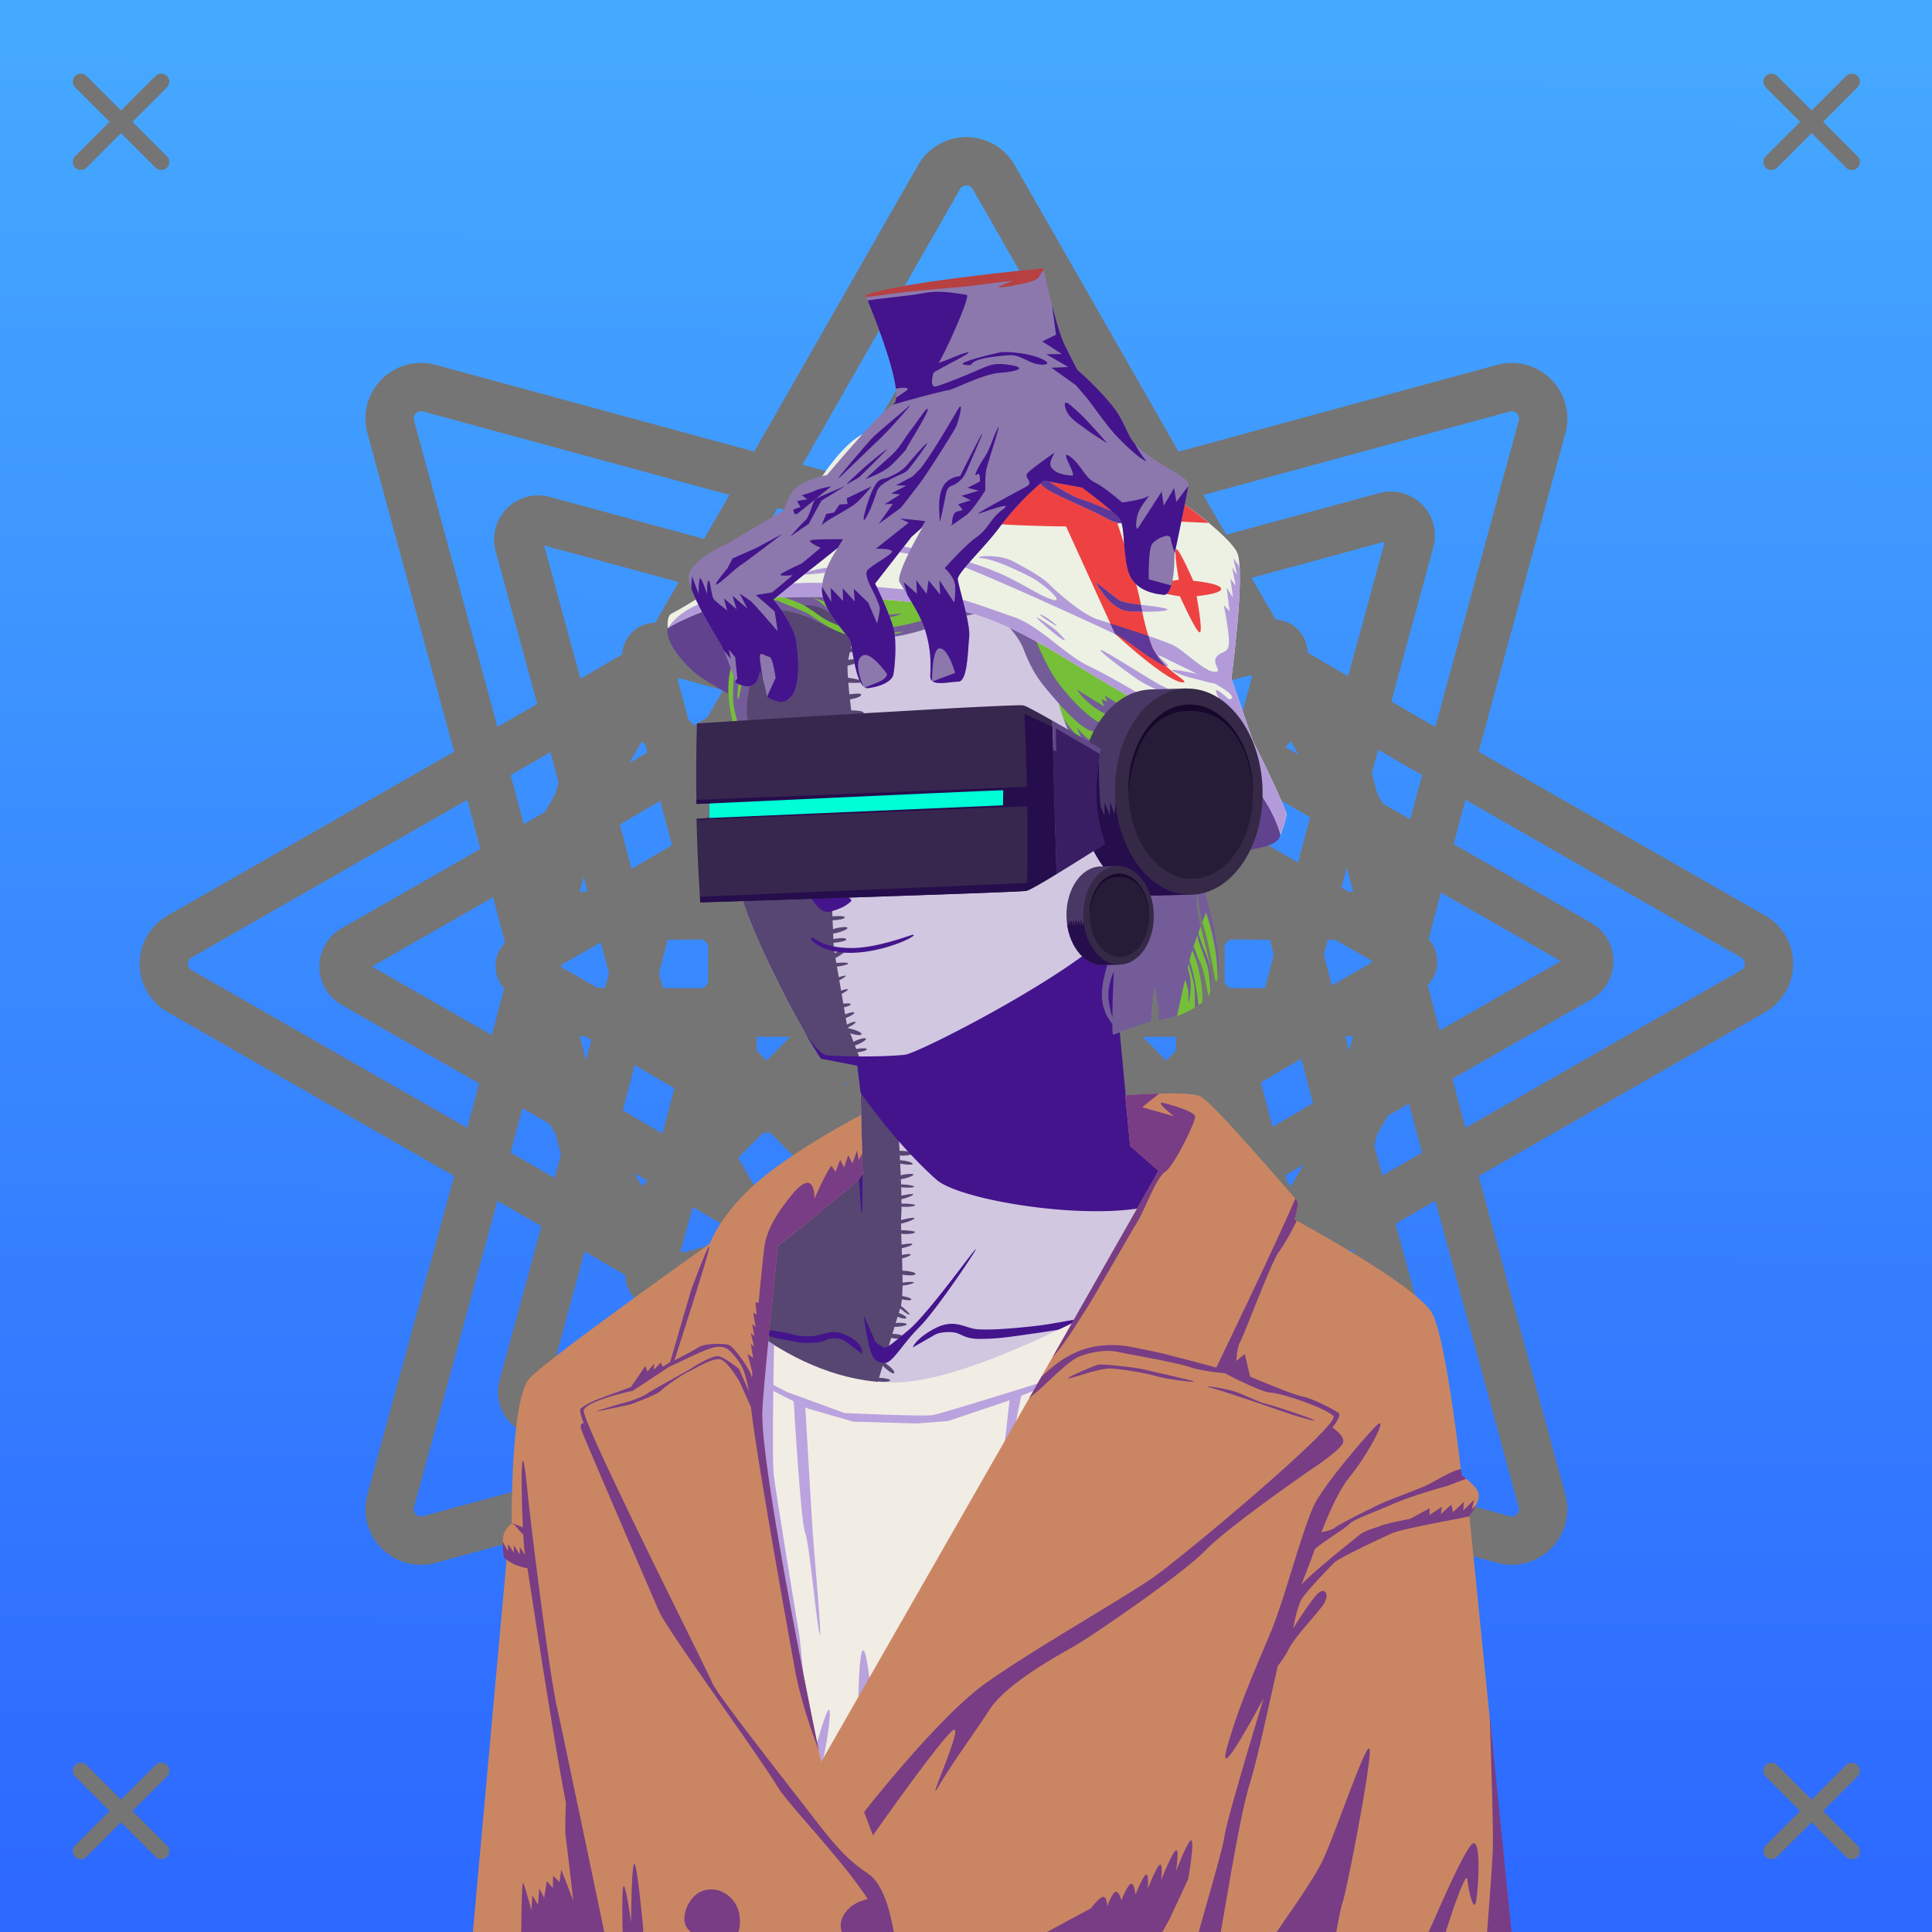 <svg xmlns="http://www.w3.org/2000/svg" viewBox="0 0 2400 2400"><g id="bg"><g id="Afternoon"><defs><linearGradient id="skyback-linear-gradient" x1="2983.06" x2="2993" y1="-1549.54" y2="747.95" gradientTransform="matrix(-1 0 0 1 4188 1608)" gradientUnits="userSpaceOnUse"><stop id="skyback-c1" offset="0" stop-color="#45a8ff"/><stop id="skyback-c2" offset=".66" stop-color="#357fff"/><stop id="skyback-c3" offset="1" stop-color="#2d69ff"/></linearGradient></defs><path d="M2400 2400H0V0h2400Z" style="fill:url(#skyback-linear-gradient)"/></g><g id="T09" style="mix-blend-mode:hard-light"><path d="M1260.09 701.36a39 39 0 0 1 58.75-33.9l428.39 249.63 430.66 246.33a39.08 39.08 0 0 1 0 67.85l-430.38 246.17-428.67 249.8a39 39 0 0 1-58.75-33.9l2-495.83ZM1140.91 1693.34a39 39 0 0 1-58.75 33.9l-428.39-249.63-430.67-246.34a39.09 39.09 0 0 1 0-67.85l430.38-246.17 428.68-249.79a39 39 0 0 1 58.75 33.9l-2 495.83Z" style="fill:#125de7;fill-opacity:0;stroke:#757575;stroke-linecap:round;stroke-linejoin:round;stroke-width:60px"/><path d="M1380 879.58a24.73 24.73 0 0 1 37.25-21.49l271.54 158.24 273 156.15a24.77 24.77 0 0 1 0 43l-272.81 156-271.78 158.39a24.73 24.73 0 0 1-37.25-21.49l1.27-314.3ZM1021 1515.11a24.71 24.71 0 0 1-37.24 21.49l-271.5-158.23-273-156.15a24.77 24.77 0 0 1 0-43l272.81-156L983.8 864.83a24.71 24.71 0 0 1 37.2 21.49l-1.26 314.29Z" style="fill:#125de7;fill-opacity:0;stroke:#757575;stroke-linecap:round;stroke-linejoin:round;stroke-width:60px"/><path d="M1490.74 1054.58a11 11 0 0 1 16.59-9.57l120.94 70.48 121.58 69.51a11 11 0 0 1 0 19.16l-121.5 69.5-121 70.52a11 11 0 0 1-16.59-9.57l.56-140ZM910.26 1340.11a11 11 0 0 1-10.88 11.09 10.89 10.89 0 0 1-5.71-1.52l-120.94-70.47-121.59-69.55a11 11 0 0 1 0-19.15L772.65 1121l121-70.52a10.89 10.89 0 0 1 5.71-1.52 11 11 0 0 1 10.88 11.09l-.57 140Z" style="fill:#125de7;fill-opacity:0;stroke:#757575;stroke-linecap:round;stroke-linejoin:round;stroke-width:60px"/><path d="M704.51 1137.76a39 39 0 0 1-33.9-58.75l249.63-428.39L1166.57 220a39.08 39.08 0 0 1 67.85 0l246.17 430.39 249.8 428.61a39 39 0 0 1-33.9 58.75l-495.83-2ZM1696.49 1256.94a39 39 0 0 1 33.9 58.75l-249.63 428.39-246.34 430.66a39.08 39.08 0 0 1-67.85 0L920.4 1744.36l-249.79-428.67a39 39 0 0 1 33.9-58.75l495.83 2Z" style="fill:#125de7;fill-opacity:0;stroke:#757575;stroke-linecap:round;stroke-linejoin:round;stroke-width:60px"/><path d="M882.73 1017.89a24.72 24.72 0 0 1-21.49-37.24l158.24-271.55 156.15-273a24.77 24.77 0 0 1 43 0l156 272.81L1533 980.65a24.72 24.72 0 0 1-21.49 37.24l-314.3-1.26ZM1518.26 1376.8a24.72 24.72 0 0 1 21.49 37.25l-158.23 271.54-156.15 273a24.78 24.78 0 0 1-43 0l-156-272.81L868 1414.05a24.72 24.72 0 0 1 21.49-37.25l314.29 1.27Z" style="fill:#125de7;fill-opacity:0;stroke:#757575;stroke-linecap:round;stroke-linejoin:round;stroke-width:60px"/><path d="M1057.73 907.1a11 11 0 0 1-9.57-16.58l70.48-120.94L1188.18 648a11 11 0 0 1 19.16 0c.13.24 69.5 121.51 69.5 121.51l70.52 121a11 11 0 0 1-9.57 16.58l-140-.56ZM1343.26 1487.59a11 11 0 0 1 11.09 10.88 10.92 10.92 0 0 1-1.52 5.71l-70.47 120.94-69.55 121.58a11 11 0 0 1-19.15 0c-.14-.23-69.5-121.5-69.5-121.5l-70.52-121a10.92 10.92 0 0 1-1.52-5.71 11 11 0 0 1 11.09-10.88l140 .56Z" style="fill:#125de7;fill-opacity:0;stroke:#757575;stroke-linecap:round;stroke-linejoin:round;stroke-width:60px"/><path d="M891.92 804.49a39.09 39.09 0 0 1-.53-55 38.69 38.69 0 0 1 18.1-10.5l479.43-126.4 478.71-130.34a39.08 39.08 0 0 1 48 48c-.26.94-130.26 478.4-130.26 478.4l-126.48 479.75a39 39 0 0 1-65.52 17.57l-349.19-352ZM1509.08 1590.2a39 39 0 0 1-17.57 65.52l-479.43 126.4-478.72 130.34a39.08 39.08 0 0 1-48-48c.25-.93 130.25-478.39 130.25-478.39l126.52-479.73a38.69 38.69 0 0 1 10.5-18.1 39.09 39.09 0 0 1 55 .53l349.2 352Z" style="fill:#125de7;fill-opacity:0;stroke:#757575;stroke-linecap:round;stroke-linejoin:round;stroke-width:60px"/><path d="M1102.7 845.76a24.72 24.72 0 0 1 11.14-41.53l303.9-80.12 303.45-82.62a24.77 24.77 0 0 1 30.41 30.41c-.17.59-82.57 303.25-82.57 303.25l-80.18 304.1a24.72 24.72 0 0 1-41.53 11.14L1326 1067.25ZM1298.3 1548.94a24.73 24.73 0 0 1-11.14 41.53l-303.9 80.12-303.45 82.62a24.77 24.77 0 0 1-30.41-30.41c.16-.6 82.57-303.25 82.57-303.25l80.17-304.1a24.72 24.72 0 0 1 41.53-11.14L1075 1327.44Z" style="fill:#125de7;fill-opacity:0;stroke:#757575;stroke-linecap:round;stroke-linejoin:round;stroke-width:60px"/><path d="M1304.78 891.17a11 11 0 0 1-.15-15.53 10.93 10.93 0 0 1 5.11-3L1445.09 837l135.15-36.79a11 11 0 0 1 13.55 13.54c-.07.27-36.78 135.06-36.78 135.06l-35.7 135.44a11 11 0 0 1-18.5 5l-98.58-99.38ZM1096.21 1503.53a11 11 0 0 1-5 18.5l-135.31 35.68-135.15 36.8a11 11 0 0 1-13.54-13.51L844 1445.9l35.71-135.44a10.93 10.93 0 0 1 3-5.11 11 11 0 0 1 15.53.15l98.58 99.38Z" style="fill:#125de7;fill-opacity:0;stroke:#757575;stroke-linecap:round;stroke-linejoin:round;stroke-width:60px"/><path d="M807.64 1505.93a39 39 0 0 1-65.51-17.57l-126.4-479.43-130.34-478.72a39.07 39.07 0 0 1 48-48l478.4 130.25L1491.51 739a39 39 0 0 1 17.57 65.51l-352 349.2ZM1593.35 888.77a39 39 0 0 1 65.52 17.57l126.4 479.43 130.34 478.71a39.09 39.09 0 0 1-48 48l-478.37-130.28-479.75-126.48a39 39 0 0 1-17.57-65.52l352-349.19Z" style="fill:#125de7;fill-opacity:0;stroke:#757575;stroke-linecap:round;stroke-linejoin:round;stroke-width:60px"/><path d="M848.91 1295.15a24.73 24.73 0 0 1-41.53-11.15l-80.12-303.9-82.62-303.44a24.77 24.77 0 0 1 30.41-30.41l303.24 82.57L1282.4 809a24.53 24.53 0 0 1 11.47 6.66 24.79 24.79 0 0 1-.33 34.87l-223.14 221.34ZM1552.09 1099.55a24.72 24.72 0 0 1 41.53 11.14l80.12 303.9 82.62 303.41a24.78 24.78 0 0 1-30.41 30.41l-303.25-82.57-304.1-80.18a24.71 24.71 0 0 1-11.14-41.53l223.13-221.34Z" style="fill:#125de7;fill-opacity:0;stroke:#757575;stroke-linecap:round;stroke-linejoin:round;stroke-width:60px"/><path d="M894.32 1093.06a11 11 0 0 1-18.5-5l-35.68-135.31-36.8-135.15a11 11 0 0 1 13.54-13.54l135.06 36.77 135.44 35.71a11 11 0 0 1 5 18.5L993 993.62ZM1506.68 1301.63a11 11 0 0 1 18.5 5l35.68 135.35 36.8 135.15a11 11 0 0 1-13.55 13.55l-135.06-36.78-135.44-35.7a11 11 0 0 1-5-18.5l99.38-98.58Z" style="fill:#125de7;fill-opacity:0;stroke:#757575;stroke-linecap:round;stroke-linejoin:round;stroke-width:60px"/></g></g><g id="person"><g id="Layer_1" data-name="Layer 1"><g id="UN03"><path d="M1233.75 607.69c-9.3-.15-18.39 0-27.19.06C1054 609.23 953 710.53 928.59 863.47c-3.41 21.35.1 40.92 4.44 59.44 5.31 22.61 11.86 43.67 8.56 64.56-6 38-24 80-23 112 .82 26 45.49 120.52 79.82 180.59 7.89 13.82 15.41 26.41 21.53 35.25l48.31 7.13s3.5 135.37 3.34 135.94c-2.62 9.82-27.16 19.71-59.62 51.09s-94.09 72.45-154.56 120.65c0 0-126.43 43.22-176.69 93.47s-32.18 256.78-33.75 325.1L594.38 2400h868.24l5.22-138.16 18.57-185 60.31 323.16h291.34l-61.65-415.12s29.47-306.6-35.53-353.6-153.47-66.4-153.47-66.4-106.63-68.76-124.47-87.35-59.47-52.72-59.47-52.72-4.86-42.31-11.19-104.62c-4.4-43.32-7.9-87.2-7-111.75 2.19-59.87.73-65.6 26-100.63 0 0 18.17 2.15 28.25-1.22s21.42-20.85 27.91-25.56c23-16.69 61.85-77.88 57.68-94-9.65-37.25-23.46-53.11-51.74-46.9 0 0 111.09-202.84-153.26-316.88-28.81-12.4-58.48-15.13-86.37-15.56Z" style="fill:#d1c7e1"/><path d="M1226.72 607.72h-20.16C1054 609.23 953 710.53 928.59 863.47c-3.41 21.35.1 40.92 4.44 59.44 5.31 22.61 11.86 43.67 8.56 64.56-6 38-24 80-23 112 .82 26 45.49 120.52 79.82 180.59 7.89 13.82 15.41 26.41 21.53 35.25l48.31 7.13s3.5 135.37 3.34 135.94c-2.62 9.82-27.16 19.71-59.62 51.09s-94.09 72.45-154.56 120.65c0 0-126.43 43.22-176.69 93.47s-32.18 256.78-33.75 325.1L594.38 2400h439.78c4.52-39.75 16-111.94 16.84-124.94 1.11-16.69-.51-110 1.72-144.5s21.14-161.35 22.25-181.37 6.33-197.25 9.87-212.31 16-54.07 16-54.07 11.52-39 17.72-58.47-.77-94.8 1-115.18-3.56-104.57-3.56-104.57l-48.08-90.29-15.92-41.76-16.36-95.43-2.6-65.8-40.06-21.5.75-6.87s21.55-9.48 38.56-36.5 29.47-71.6 29.47-71.6.9-50.51-.88-64.68-8.85-66.44-8-84.16 33.65-132.93 46.06-143.56c11.56-9.91 89.28-68.26 127.78-74.72Z" style="fill:#574572"/><path d="m1776.16 1983.78-35.63 28.69s25.18 108.54 34.88 189.47 10 116.51 12.53 159.5c.9 15.32 1 27.74.81 38.56h49.31l-59.5-400.66ZM1010.74 1052.16l15.9-10.94-11.73 3.38M1024.48 1051.16l9-7.84 5.72-2.86-8.58 1.94-7 7M1034.44 1049l6.92-5.82 6.18-3.23-4.06 4.8-5.62 3.69Z" style="fill:#43148c"/><path d="M1225.31 616.13c-3.63 2.73-41.78-4.35-37.29-6.52s41.58 3.3 37.29 6.52ZM1204.09 624.48c-3.55 3.75-33.53-2.94-28.66-6s31.73 2.74 28.66 6ZM1189 630c-.55 2.76-35.51 2-33.29-1.06s33.85-1.83 33.29 1.06ZM1166.57 644.92c3.7-3.4-19.11-12.28-20.81-8.76s18.09 11.27 20.81 8.76ZM1155.93 652.58c-1 3.07-42.34 3.66-36.49-1.29s37.03-.44 36.49 1.29ZM1141.41 667.59c-2.78 1-34.4-4.73-29.84-7.28s32.43 6.37 29.84 7.28ZM1120.31 678.87c-.28-4.46-24.26-11.87-25.46-8.86s25.71 12.77 25.46 8.86ZM1105.85 690.45c-.41-3.26-31.75 2.49-30.89 4.28s31.38-.53 30.89-4.28ZM1092.69 719.13c-1.64 4.6-26.51-5.57-24.92-9.28s26.23 5.57 24.92 9.28ZM1085.53 732.91c.3-3.59-28.36-2.12-26.77 2.13s26.24 4.24 26.77-2.13ZM1084.18 749.33c-2.15 4.09-25-.32-24.83-3.75s26.39.78 24.83 3.75ZM1077.31 769.32c1.35-3-29.83.78-29.68 3.75s28.27-.63 29.68-3.75ZM1071.84 790.56c.65 3.45-26.39 1.56-24.83-2.66s24.36.16 24.83 2.66ZM1068.87 807.27c.52-3.25-31.7-2.5-31.39.63s30.77 3.28 31.39-.63ZM1068.51 820.09c.72 3.63-32.91 12.87-33.93 7.35s33.11-11.44 33.93-7.35ZM1071.16 846.86c.17 3.12-40.06 1-38.83-3.68s38.67-.18 38.83 3.68ZM1069.73 862.8c.89 5.66-34.13 9.61-34.54 6.13s33.93-10.01 34.54-6.13ZM1072.91 885.33c-.1 4-37.83 5.78-36.49.77s36.58-4.58 36.49-.77ZM1077.56 903.62c-.17 3.65-35 11.9-35.33 8s35.43-10.14 35.33-8ZM1073.58 924c1.57 2.64-28.63 1.69-27.86-1.43s26.4-1.06 27.86 1.43ZM1075.81 939.28c1 4.47-29.34 8.46-29.66 3.62s28.62-8.09 29.66-3.62ZM1078.85 958.19c-2 3.7-31.68 3.2-30.77-1.61s31.29.64 30.77 1.61ZM1072.45 972.36c1.38-2.58-24.74 2.53-24.08 6.28s23.04-4.35 24.08-6.28ZM1045.24 993.5c1.17-3.57 22 .57 20.3 5.34s-21.31-2.23-20.3-5.34ZM1037.45 1012.36c.61-4.48 25-8.58 24.2-4.1s-24.56 6.74-24.2 4.1ZM1029 1024.64c3.25-3.72 26.57 2.26 24.35 5.52s-27.1-2.37-24.35-5.52ZM1024.56 1043.6c1.1-3.14 27.49-9.95 26-6.43s-28.07 12.29-26 6.43ZM1012 1054.82c4.22-2.57 29.48-2.48 27.24 2s-30.54-.01-27.24-2ZM997.72 1065.72c2.46-2.52 30.67-1.4 30.61 2.29s-33.71.91-30.61-2.29ZM988.27 1078.3c.55-2.42 33.46-7 33-4s-33.45 5.99-33 4ZM991.93 1088.17s15.66-7.84 19.05-4.11-16.59 5.46-19.05 4.11ZM1049.38 1139.63c-.41 4.3-31.89 4.73-29.79 1.86s30.12-5.25 29.79-1.86ZM1052.74 1152.68c.81 3.5-27 10.8-27.22 6.61s26.42-10.12 27.22-6.61ZM1051.15 1167.41c-.79 2.7-26.51 5.72-26.41 2.93s27.86-7.87 26.41-2.93ZM1050.29 1180.51c1.33 2.37-21.19 16.1-22.76 11.67s21.2-14.45 22.76-11.67ZM1053.57 1197.26c-1.61 2.21-28.31 6.68-27 2.7s29.11-5.58 27-2.7ZM1050.72 1212.1c-.3 3-21.15 12.22-21.65 8.47s21.75-9.57 21.65-8.47ZM1053.27 1229.06c-2.63-2.09-26.56 8.41-24.28 11.3s25.91-10 24.28-11.3ZM1056.71 1247.28c1.13 3.83-23.26 6.9-23.32 3.71s22.61-5.99 23.32-3.71ZM1061.06 1257.76c1.36 3-19 11.14-21.1 8.75s20.04-11.11 21.1-8.75ZM1062.77 1269.54c1.63 1.84-15.66 10.89-17.49 8.93s15.62-11.04 17.49-8.93Z" style="fill:#574572"/><path d="M1070.12 1284.85c-1.91 3.45-22.52-2.89-21.95-6.71s23.83 3.4 21.95 6.71ZM1075.52 1290.11c2.53 2.57-19.56 12.75-21.28 9.34s18.98-11.69 21.28-9.34ZM1076.75 1303.34c-.19 3.67-24 5.52-23.84 3.15s24-6.22 23.84-3.15ZM1134.11 1432.29c.58 3.86-24.33 5-24.53 0s24.23-1.98 24.53 0ZM1133.78 1446c0 2.13-22.18-.34-21.17-3.44s21.22.1 21.17 3.44ZM1134.63 1459c1.18 2.58-22.26 8.9-23.2 5.16s22.1-7.62 23.2-5.16ZM1135.3 1474.35c-1.72 2-23.88.66-23.9-1.92s25.94-.43 23.9 1.92ZM1134.47 1483.52c.8 2.67-25.23 10.08-24.87 6.33s24.5-7.57 24.87-6.33ZM1136.74 1497.38c-2.09 2.83-27.17 2.07-25.54-.58s27.23-1.71 25.54.58ZM1135.84 1513.38c-.49 3.29-27.75 10.46-26.8 7s27.17-9.46 26.8-7ZM1136.75 1530.39c-.37 3.85-25.18 3.06-25.15-.44s25.29-1.06 25.15.44ZM1133.28 1545.3c1.07 2.77-23.07 8.47-23.59 5s22.99-6.57 23.59-5ZM1106.25 1564.67c0 3 25.89-3.59 25-6.2s-24.99 3.11-25 6.2ZM1112.12 1580.14c.79-3.39 26.37-1.09 25 2.61s-25.6-.01-25-2.61ZM1110.61 1596.94c.2-3 25-6.06 24.6-3.68s-24.75 5.98-24.6 3.68ZM1108 1609.22c1.71-1.72 25.74 2.21 24 5.22s-25.92-3.25-24-5.22ZM1112.17 1618.14c-1.34 2 16.79 16.65 17.66 14.79s-16.58-16.44-17.66-14.79ZM1111.57 1631.25c1.11-3 15.13 3.51 14.36 6s-15.93-1.79-14.36-6ZM1104 1646.42c.42 3.68 23.33 1.31 22.23-1.51s-22.66-1.98-22.23 1.51ZM1101.22 1658.71c2.43-3.31 23-1.4 20.91 2.57s-22.96.21-20.91-2.57ZM1092.36 1690.14c2.49-1.5 20.58 11.84 18.43 15.42s-20.79-13.97-18.43-15.42ZM1085.9 1713.06c1.31-2.86 20.13-.88 20 1.69s-21.9 2.46-20-1.69ZM1080 1729c1.89-3.64 24.29-9.4 23.6-5s-24.87 7.55-23.6 5ZM1073.62 1743.65c1.45-4.36 29.5 3.13 27.35 7.62s-28.13-5.27-27.35-7.62ZM1073 1765.73c.46-4.12 25.79-8.6 26.77-5.47s-27.13 8.98-26.77 5.47ZM1073 1778.62c0-3.09 25.2-6.25 25.2-3.12s-25.2 7.03-25.2 3.12ZM1068 1794.64c3.57-3.86 32.82 3.91 31.06 8.4s-33.45-5.86-31.06-8.4ZM1068 1810.66c.45-3.3 28.72-2.34 27.94 1.56s-28.57 2.78-27.94-1.56ZM1067.56 1835.86c2.2-4.61 33.6-12.31 33.21-9.37s-35.16 13.51-33.21 9.37ZM1067 1852.19c2.7-3.87 29.42 1.21 30 5.58s-33.79-.19-30-5.58ZM1069 1872.47c1.76-3.64 30.17-4.55 29.56.56s-30.68 1.64-29.56-.56ZM1066.94 1888c2.71-3.73 29.5 6.9 27.37 11.51s-29.81-8.1-27.37-11.51ZM1065.79 1913.23c-.58-4.19 26.7-3.2 26 1.29s-25.43 2.87-26-1.29ZM1065.61 1940.76c-1.18-5.55 24.05-15.85 25.19-10.51s-24.63 13.18-25.19 10.51ZM1065.53 1961.81c1.24-3 25.91.6 23.79 7.27s-25.19-3.9-23.79-7.27ZM1063.78 1989.47c.48-5.7 20.83-10.65 20.55-5.58s-20.83 8.81-20.55 5.58ZM1058.4 2006.61c.84-4.23 25.64-12.4 25.23-8.46s-25.78 11.27-25.23 8.46ZM1056 2025.66c1.45-4.13 28.19.54 26.79 3.92s-27.61-1.53-26.79-3.92ZM1057.73 2039.16c3.53-2.89 23.17 9.64 21.74 12.79s-25.06-10.08-21.74-12.79ZM1050.93 2063.06c-.11-6.18 31.07 2.54 30.61 7.38s-30.54-4.44-30.61-7.38ZM1050.18 2079.34c2.19-2.91 30.27-3.54 29.24 2.49s-31.26.22-29.24-2.49ZM1047.43 2103.35c-.15-6.38 27.23-16.27 27.66-11.74s-27.52 18.13-27.66 11.74ZM1042 2130.59c-2.58 4.49 31.15 8.24 32.17 4.49s-29.81-8.6-32.17-4.49ZM1041.49 2148.37c2.88-3.91 33.35 6.07 31.41 10.91s-33.55-8-31.41-10.91ZM1039.38 2179.85c-3.75-3.66 28-5.11 29.19-1.08s-27.83 2.4-29.19 1.08ZM1034.42 2205c.1 4.61 26.46 10.2 28.74 6.3s-28.86-12.12-28.74-6.3ZM1034.41 2221.39c2.82-3.46 33.08 3.41 31.51 9.43s-34.32-5.96-31.51-9.43ZM1033.28 2266.93c-4.36-3.53 30-21.67 30.39-15.36s-28.26 17.09-30.39 15.36ZM1030 2284.85c4.13-4.16 33.89 1.86 32.44 6.65s-34.86-4.2-32.44-6.65ZM1027.24 2314.69c-.11-5.85 34.4-12.12 34.69-7s-34.57 12.85-34.69 7ZM1024.59 2333.77c.56-4 41.82 3 38.77 8.92s-39.36-4.96-38.77-8.92ZM1019.18 2357.73c7.25-6.35 42.78 16.19 40.47 22.74s-46.65-17.35-40.47-22.74ZM1018.41 2392c.87-6.15 34.42-2.77 34.65 1s-35.06 1.6-34.65-1Z" style="fill:#574572"/><path d="M990.12 1071c9.93-8.16 26.6-34.39 26.6-34.39s18.77-29.9 22.93-46.27 1.31-29 1.68-34.44c.44-6.46 5.37 18.09 3.86 25-2 9-1.88 15.25-7.89 30.08s-11.18 23-16.18 29.24c-2 2.48-10.44 13.85-17.73 21.92s-21.61 15.67-13.27 8.86ZM985.49 1084.05c1.73 10.4 18.78 27 22.94 32.82 8.1 11.37 14.43 18.45 24.89 15.08s15.5-5.19 23.3-11.65c6.31-5.22-20.57-11.84-37.22-19.23-15.8-7-34.91-22.99-33.91-17.02Z" style="fill:#43148c"/><path d="M979.64 915.42c-4.14 2.76 7.07 3 16.31 7.19s18.58 12.29 18.58 12.29l13.75 18.1s6.06 9.35 8.17 10.4.27-6.2.27-6.2l8 12.87c.87-16.35-7.84-41.52-21.76-51.35s-39.18-6.06-43.32-3.3ZM1095 939.12c4.44-7.67 5.49-13.41 22-26.28 15.68-12.21 44.66-9.46 56.23-10.93s-18 8.44-18 8.44-16.8 12.92-29.07 21.64c-15.47 11-19.17 25-23.59 27.14s.28-5.69.28-5.69-10.76 8-15.52 13.11 1.39-16.55 7.67-27.43ZM883.39 2335.27c-4.91 6.13 2.23-27.37 35.35-40.62 17.36-6.94 21.28-12.26 30.08-17.06 12.14-6.63 27-11.47 39.84-10.85 22.74 1.1-47.89 26.07-69.92 34.33s-29.85 27.31-35.35 34.2ZM1100.81 2266.41c-.88-.07-1.39.06-1.5.4-1.73 5.4 67.82 33.56 109.38 57.1 9.73 5.51-2.89 50.22 2.56 76.09h31.69c-8.7-36.85-15-73.54-22.13-79.34-12.14-9.87-106.81-53.31-120-54.25ZM1047.62 2318.22a4 4 0 0 0-1.24 1.81c-5.91 12.77-13 56.26-20.85 80h20.22c2.75-26.65 6.49-84.24 1.87-81.81ZM1134 1673.81c1.36-4.6 9.4-14.36 27.74-23.81 24.63-12.68 37.69.46 53 1.32s35.1-.28 66.81-3.63 39.39-7.36 94.92-14.3c45.13-5.64 99.71-23.76 99.38-21.93s-29.7 17.3-100.72 29.27c-12.6 2.12-44.42 9.11-83.74 14.73s-51.21 7.66-73.55 7.77-22.69-7.78-36.29-8.39-19.75 3-19.75 3M1070.63 1681.58c1.83-8.51-7-18.93-24.34-24.86s-25.64 4-44 3.4-13.5-3.12-37.82-6.46-35.28-9.36-77.88-16.3c-34.62-5.65 75.3 24.45 80.54 25.42 34.74 6.39 23.32 5.16 40.46 5.27s16.13-4.83 26.56-5.44 15.15 3 15.15 3M1085.51 1945c1.73-21 7.18 19.43 7.18 19.43l5.75 89s20.42 42.79 30 60.73-33.81-24.7-40.65-42.53-4.26-36.72-4.26-36.72.25-68.97 1.98-89.91ZM1434 1037.55c.25-3-6.58-11.07-6.7-15s2-14.38 7.25-20.73c1.91-2.3 10.08-11.62 12.44-14.26 10.2-11.35 19.76-20.68 32.19-25.2 12.09-4.4 13.25-3.81 21.21 1.69s9.78 9.59 10.62 20.29-13.13 37.53-13.13 37.53-24.81 40.09-32.07 43.94c-1.3.69 21.49-33.67 21.49-33.67s9.53-15.69 9.37-32.89c-.13-13.3-8.88-17.07-8.88-17.07s-6 21.54-9.83 22.08 2.45-9.49-5.28-6.07-13.44-12.83-13.44-12.83-8.94 5.58-11.68 9.42 7.4 15.74 7.4 15.74 8.37 6 11.11 11-4.56 20.84-4.56 20.84a50.3 50.3 0 0 1-10.93 16.43c-7.69 7.63-24.89 4.83-25.25 1.41s13 3.88 17.64-1.39 15.84-26.07 15.44-31.29c-.22-3-15.22-22.6-14.89-15.34.27 5.93 4.67 24-.11 33.76s-4.69 8.46-10.34 14.08-8.38-3.8-12.26 3.15c-4.25 7.63-.62 13.76-.62 13.76s-5.57-2.38-7.26-5.63c-1.09-2.09 1.65-8 1.84-8.84 1.14-5.22 18.75-18.88 19.23-24.91Z" style="fill:#43148c"/><path d="M1415.81 1074c0-.62 10.51 4.42 10.51 4.42l11.26-3s9.8-3.95 9.94-3.23-6.5 5.61-9.37 6.11-6.18 3.72-11.77 2.66-10.56-6.38-10.57-6.96ZM1474.32 939.55s-29.21 20.28-43.59 33.54c-7.7 7.09 9.19-14.34 8.88-12.61s-11.76 5.95-8 3.54 12.82-8.58 12.82-8.58 32.3-21 36.59-33.46-1.64 12.7-6.7 17.57ZM1071.48 1458s0 39.9-.75 46.75-2-12.57-2.26-19.36S1067 1465 1067 1465ZM770.84 1888.94c-2.37.64-3 26.25-3 26.25s-9.33-27.81-10.53-25.57 4 15.21 5.75 34.54 1.13 42.75 1.13 42.75l-4.38 52.71-7.37 57.22s-8.59 138-21.47 219.25c-9.43 59.46-19.39 91-24.09 103.91H764c0-.74.14-1.12.19-1.94 1.6-29.92 1.45-49.75 4.25-94.53s.86-78.34 1.71-95.37 9.1-109.85 9.1-109.85 16.45 64.87 17.34 41.22-13.78-135.81-13.78-135.81 10.8 35.41 5.53 2.94c-2.57-15.85-11.75-97.66-15.53-113.57-.81-3.09-1.42-4.3-1.97-4.15ZM645.31 1906.41c-.13-.32-.22-.2-.25.4-.44 10.38.56 71.16 1.6 109.72.05 2.07.12 2.79.18 4.66.18 10.32.3 20.07.13 27.5L594.38 2400h16.34l10.12-71.91 3.69-86.59 25-186.78c3 12 11.61 44.4 14.25 36.87 3.19-9.1-2.87-78.78-2.87-78.78s-13.57-101.64-15.6-106.4ZM1487.88 1835.47c-2.65.31-19.51 144.65-19.5 144.65l10.18 71.07 6.82 36 1-10.28 60.34 323.09h2.12L1537 2290.81l-3.41-39.62s-47.85-352.78-45.5-406.19c.27-6.68.16-9.58-.21-9.53ZM1782 1803.56s-22 112.35-38.29 150.69-35.18 93.34-34.61 112.47 32.41-34 32.41-34l31.56 38.87 20 28.32-16.91-112.91s11.66-143.8 5.84-183.44Z" style="fill:#43148c"/><path d="M1516.65 1016s-7.91 9.61-41.19 47.87-14.41 15.5-17.23 16.17c-9.26 2.17-9.35 11.73-18.16 16.57s-7.56 3.1-17.06 4.36c-6.23.83-17.55-1.6-20.2-.91s2 1.88 2 1.88-4.74 0-6.28 1.18 7.74 1.29.12 3.49 11.26 1.8 11.26 1.8 22 3.73 33-2.74 18.64-18.45 23.54-22.76 29.01-22.59 50.2-66.91Z" style="fill:#43148c"/><path d="M1392.55 1108.56c-3.23 1.47-24.08 60.7-32.87 67.69-72 57.24-221 132.5-235.56 134-25.72 2.73-73.74 2.69-96.74.67-11.49-1-29-30.91-29-30.91 7.89 13.82 15.41 26.41 21.53 35.25l45 8.55 4.19 33.74s44.63 64.14 94.28 107.94c35 30.9 258.86 62.38 302.68 14.61-19.89-22-61.93-57.11-61.93-57.11-1.9-24.91-19.4-199.6-18.85-214.6 2.19-59.87 10.72-67.7 10.72-67.7l15.08-32.84s-15.31-.76-18.53.71ZM1073 1634s3.76 32.45 9.86 48.08c2.17 5.58 5.31 9.93 15.39 11.06s21.48-22.23 43.93-44.66c20.8-20.77 69-92.84 70-96.5 1.32-4.94-58.3 79.19-83.46 100.17-13.61 11.35-27.31 23.61-30.58 21.87-3.1-1.66-10.46-6.57-10.46-6.57ZM1497.41 1845.75c-6.11 3.26-31.57 69.28-31.57 69.28l-37.12 78.41s-33.06 106.28-47.63 114.72c-40.64 23.52-47.36 26.68-95.75 32.15-5.17.59-17 1.88-17 1.88s-64.61 6.58-86.43 3.56c-24.57-3.4 24.43 29.71 77 38.44s105.34 16.4 105.34 16.4-9.72 111.88-9.47 165.63c.08 17.45 36-19.83 32.16-.81-1.25 6.24-9.36 21.19-17.16 34.59h92.84l5.22-138.16 18.57-185 11.71 62.74-4.84-46.78-2-137.15s-4.31-15.26-1.84-16.91 11-89.33 8.91-92.81a.65.65 0 0 0-.94-.18ZM1052 1897.57c-1.59-1.43-10.55 93.73-10.55 93.73s.54 6.57-10.69 49c-8.66 32.71-25.88 50.2-25.88 50.2s-60.33 55.73-67 58.55c-25.38 10.76-95.6 6.88-113.88 6.83-11.11 0 16.76 6.5 43.65 11 22.77 3.79 88.06-6.67 88.06-6.67s75.12-67.44 75.94-76.5c5.67-23 12.81-51.43 12.81-51.43s6.42-67.3 7.15-89.84c.11-2.83.61-44.67.39-44.87Z" style="fill:#43148c"/></g></g><g id="beige_coat" data-name="beige coat"><path d="M1543.78 1524.27s-299.24 191.94-432 193.13-235.39-116.82-235.39-116.82l-45.9 25c-30.41 15.21-154.85 76-171.43 105.06s-49.57 531-49.57 531c33.18 5.53 137.13 22.22 137.13 22.22L737.26 2400h810.38l-17.44-114s111.32-4.79 198.41-14.47 117.62-2.19 112.88-25.9-39.79-559.68-59.94-595.25-201.63-102.75-201.63-102.75Z" style="fill:#f2ede4"/><path d="M934.78 1652.22c-7.31 27.55-20.15 77.13-23.44 104.87-4.34 36.65 96.91 424.29 96.91 424.29l-14.94-147.54s-30.38-183.7-32.31-203.46c-1.73-17.75-.37-126.43.62-159.79-9.71-6.04-18.56-12.25-26.84-18.37Z" style="fill:#b89fde"/><path d="M1074.64 2053.91c7.3 22.18 21.33 184.17 21.33 184.17s5.79 75.56.8 56.68-10.82-32.92-18.32-69.27-10-38.16-11.67-76.13.56-117.63 7.86-95.45ZM1102.41 2198.72c.32 11.52 14.94 85.28 14.94 85.28s21.48 52 21.17 40.46-22.41-86.52-22.41-86.52-14.01-50.74-13.7-39.22ZM1024.91 2133.07c-10.31 28-36.07 126.43-41.22 153.11s20.61-46.37 20.61-46.37 15.46-38.83 20.61-65.52 10.3-69.19 0-41.22ZM833 1624l81 72.06 63.18 32.94 72 26.35s97 4.39 108.9 2.63 155.24-47 155.24-47l99.25-57.74 141.72-86.84 12.14-12 8-10.36 5.7 3.56-40.41 33.47-71.29 43.11-120.22 78.82-97.85 37.8-72.65 24.47-38.55 3-79.32-2.22-56.34-16.31-69.68-35.58-46-30.4-58.59-57.73" style="fill:#baa2de"/><path d="M1000.11 1743.1s8 139.31 9.61 162.53 12.81 145.72 8 122.5-12-109.69-17.61-124.1-14.41-168.13-14.41-168.13ZM1270.55 1726.55c-5.81 18.86-27.56 147.22-34.82 180.59s4.35-66.73 7.26-79.06 11.6-92.83 11.6-92.83ZM1316.37 1839.69c2.72 17.52 14.18 152.45 16 189.68s-11.52-52.3-16-86c-3.25-24.67-14.18-123.2-11.53-141.81s-.84-41.64 11.53 38.13Z" style="fill:#bba3e0"/><path d="M1825.25 1882.46s14.38-17 11.35-27.57-21-22-21-22-18.36-165.29-35.89-200.36-172-117.71-172-117.71 7.37-19.61 2.58-24.53-103.51-121.18-119.16-128.43-93.3-1.27-93.3-1.27l6 62.82 35.3 31.11-166.49 292.63L1020 2188.86s-73.16-350.6-73.16-432c0-25.3 19.73-209.64 19.73-209.64s24-18.2 48.95-38.65 51-43.13 51-43.13l5-7.11s-.29-14.22-.77-32.58-1.15-40.85-1.15-40.85-80.75 42.41-127.49 82.31-60.5 77.79-60.5 77.79S681.86 1686.63 658 1712s-22.37 180.38-22.37 180.38c-20.87 16.4-6 41.75-6 41.75L587.4 2400h1289.93Z" style="fill:#ca8663"/><path d="M1440.08 1358.47c-21.93.56-42.22 2.12-42.22 2.12l6 62.82 35.31 31.12-132 232.06c19.43-22 32.66-46.24 41-58.5 8.78-13 57.34-98.75 64.87-110.47s23.44-55.24 34.31-61.93 38.48-62.76 37.22-69-31.8-15.08-40.59-16.75 14.25 16.75 14.25 16.75l-39.34-11.32ZM1329.13 1712c-13.69 3.17 29.9-15.75 35.4-16.83s47.7 3.67 56.15 5.89 37.85 8.56 57.75 13.54-28.69-1-41.37-4.89-40.62-8.61-55.39-9.62-38.85 8.74-52.54 11.91ZM1532.91 1728.33c14 4.42 29.3 13.17 38.71 15.23s54 17 60.64 20.42-21-4.49-29.71-7.48-78.84-27.44-97.75-32.37c-18.16-4.75 15.59.25 28.11 4.2Z" style="fill:#783d84"/><path d="M1609 1488.75c-16.53 41.06-97.11 208.13-98.06 210.09-19.06-5.41-47.38-12.43-58.56-15.43-16-4.3-49.22-10.63-49.22-10.63s-31-6.48-60.5 4.69c-23.38 8.84-37.32 22.32-48.85 32.59l-15.43 27.13a79.39 79.39 0 0 1 6.09-5.38c11.58-8.74 38.35-37.15 52.22-44.62s37.87-10.89 50.94-8 73.55 13.21 89.81 18.9c10.78 3.78 32.26 7 43.81 7.63 16.23 8.47 46.35 23.53 57.16 24.25 15 1 68 19 78 29s-186 174-223 200-150 90-209 132-151 160-151 160l11 29s79.09-112.53 98.09-129.53-34.18 98.74-17.09 69.53 40.84-61.13 63.84-96.13 90.16-69.87 110.16-81.87 129-86 158-116 132-101 132-101 37.3-24.3 39.09-33.25-13.44-18.35-13.43-18.35 11.15-13.8 8.4-17.37-34.65-19.54-45.37-21.19-65.19-24.75-65.19-24.75l-6.63-28.09-10.47 8.62s.94-17.56 4.94-24 38.79-99.48 47.72-111.19c7.34-9.61 17.34-28.55 22.41-38.81l-3.1-1.72s7.35-19.61 2.57-24.53c-.11-.12-1.35-1.5-1.35-1.59ZM1668 2362.53c4.82-13.13 35.42-170.51 33.47-188.78s-44.4 110-59.82 140.24c-11.88 23.31-34.11 54.28-55.74 86H1660c2.92-16.39 6-31.99 8-37.46ZM913.2 2364.22c-10-15.35-28-21.36-43.37-14s-26 34-15.35 46.05c1.07 1.21 2.26 2.45 3.53 3.73h59.44c3.45-11.91 1.79-26.51-4.25-35.78ZM1452.92 2383.86l23.2-49.89s7.77-45.4 3.94-47.7-19.26 38.51-19.26 38.51 4.6-28.88 0-26.26-18.38 36.76-18.38 36.76 2.41-21.55-1.75-18.81-14.88 29.76-14.88 29.76 1.64-19.37-2.19-17.51-13.13 25-13.13 25-1.31-15.32-5.69-13.57-11.81 20.57-11.81 20.57-3.07-12.37-7.44-10.51-10.07 18-10.07 18-.2-12.4-5.25-11.82-14.94 14.13-14.94 14.13-26.69 14.33-54.55 29.48h143.19ZM799.15 2397.56s-7.19-79.75-11-82.15S784 2388 784 2388s-7-49.8-9.59-44.5c-1.93 4-1.34 39.4-.93 56.52h25.21ZM691.58 2119.3c-9.9-45-32-223.35-36-263.83-9.06-91.28-8.41-8.41-6 42.1-6.05-2.82-17.67-7-13-4.7 5.4 2.64 7.91 9.25 13.38 13 .61 10.84 1.3 19.24 2 22.52.15.73.36 1.94.64 3.58l-6.85-10.16v9.19l-7.51-11.53.27 9.39-7.38-10.86-.26 8.85-6.44-12.07s.34 18.9 2 20.38c10.23 9 22.36 11.91 28.72 12.83 8.58 54.64 31.46 206.17 47.83 291.68-.67 17.89-1.11 36.22-.36 41.27 1.6 10.65 9.58 80.36 9.58 80.36l-15-39-2.09 15.83-8.06-8.06-.3 15.23-7.47-8.66-3.28 20.91-6-11.65-1.79 20.31-6.87-11.95-1.2 18.82s-7.77-29-10.16-34c-1.59-3.39-2.32 34-2.45 61h103.11c-17.89-85.85-51.84-248-59.06-280.78Z" style="fill:#783d84"/><path d="M1091.36 2341.68c-13.69-22.53-23.52-9.76-73.24-74-45-58.1-128.57-164.41-133.39-177.29s-163.59-326.56-159.56-338.63 61.16-24.15 61.16-24.15l44.92-29.71c19.57-8.92 48-23.47 57.9-24.58 12.66-1.41 16.88 2.82 27.09 15.84 8.19 10.44 11.17 23.85 14 39.65-3.94-10-12.26-28.4-12.26-28.4s-19.35-15.48-26-15.83-25.34 9.85-30.28 13.42-51.37 28.5-57 32.72-22.17 10.21-29.56 12-39 11.35-33.78 10.55 41.26-8.43 41.26-8.43 33-12 37.91-16.9 23.32-18.27 35.28-24.25 28.37-16 37.87-15.29 25.37 28.6 25.37 28.6l13.87 31.14c5.72 54.74 45.93 278.19 54.47 325.19 7.46 41 23.42 84.71 29.69 101-8.31-40.13-70.22-341.35-70.22-417.5 0-25.29 19.75-209.62 19.75-209.62s24-18.21 48.94-38.66 51-43.12 51-43.12l5-7.13s-.3-12.84-.6-25.22l-4.15 7.94-2.13-11.84-5.78 16.09-5.19-10.27-5.15 15.18-4.88-9.4-5.78 14.87-5-7.62c-8.46 11.48-21.16 41.09-21.16 41.09s1.91-43.18-30.56-1.84c-13.19 16.79-27.94 37.27-31.44 60.56-1.42 9.48-4.38 38.82-7.48 71.86-.1-.79-.17-1.23-.17-1.23l-3.66-.64 1.59 15.63-4.3-3.19 2.87 18.34-4.31-4.14 2.87 15.57-4.62-4.31 4.3 17.23-4.15-3.67 2.88 17.7-7-5.26s4.09 15 6.11 24c-.19 2.29-.37 4.49-.54 6.62-.09-.47-.18-1-.27-1.4-2.11-11.26-22.87-38-28.15-40.11s-30.26-2.46-38 2.81c-6.27 4.28-21.34 11.64-30 16.46 7.14-22 38.46-119 42.73-137.54 4.83-20.93-19.64 43.29-21.93 50.34s-25.92 89-25.92 89l-9.34 6-2.32-5.24-8.75 9 .43-7.66-8.31 9.84-2.62-7-17.94 26.24s-36.75 13.35-43.31 16-17.09 8.3-19.25 10.94 3.94 17.93 3.94 17.93-5.91-.65-2.84 8.53 85.81 200.68 96.27 224.83 120.73 174.64 147.28 218.1c14.46 23.65 79.71 89.83 111.65 139l.38.6a69.44 69.44 0 0 0-7.87 2.42c-18.47 6.64-29.88 23.94-24.17 38.6h64.56c-3.73-19.04-8-40.23-19.01-58.36ZM1822.84 2334.71c1 12 8 44 11 26 2.83-17 7-86-7-68-11.86 15.24-35.9 70.64-52.1 107.29H1796c9.26-30.28 25.88-76.81 26.84-65.29ZM1714.25 1768.09c-1-.29-3.31 1.38-7.19 5.57-20.67 22.32-57.46 66-71.94 90.93-14.88 25.63-38 118.21-56.18 162s-39.68 90.92-54.56 143.82 45.46-61.16 45.46-61.16-46.3 151.27-48.78 171.94c-1.61 13.41-20.63 78-32 118.81h27.41c10.53-59.47 24.52-147 36-184.09 9.66-31.29 22.65-92.8 34.84-146.32 5-6.62 10.14-14 13.13-20.18 7.62-15.9 35.68-44.64 43.59-56.25s2.5-21.39-6-14.44-31.75 44.31-31.75 44.31 4.71-25.77 10.34-35.84 34.43-39.43 40.75-45.88 63.2-32.65 71.38-36.43 42.19-10.68 75.09-16.94c14.64-2.79 19.25-3.77 21.94-4.38l-.13-1.09a75.66 75.66 0 0 0 8.6-13.31l-6 5.9 2.93-12.09-13.59 13.56 1-10.91-13.59 12.85-2.19-9.44-12.84 11.85 1-9-15.25 10.18.31-8.56-24 13.19s-29.66 5.65-36.25 8.47-20.69 6.1-27.28 11.75c-5.81 5-50.79 40-72 61.43 5.06-11.67 10.76-27.45 17.12-44.4 14.19-11.49 38.82-26.25 42.66-30.85 4.59-5.51 30.31-14.23 54.22-24.81s67.59-22.53 67.59-22.53l23.38-8.84c-.55-.42-1.17-1-1.66-1.32-1.12-.82-2-1.48-2.5-1.81s-1.31-.9-1.31-.9-.75-6.07-.94-7.72a2 2 0 0 0-.44-.07c-7.81.46-29.87 13.32-39.06 18.38s-51 19.77-63 25.75-45.52 22.06-54.25 28.5c-4.2 3.09-10.73 4.27-16.9 5.84 10.32-26.24 22-52.52 35.09-68.75 22.13-27.53 42.12-65.44 37.75-66.72ZM1850.66 2131.41c1.66 57.42 4.59 141.42 3.78 164.81-.67 19.18-4.29 67.47-7.16 103.78h30.41Z" style="fill:#783d84"/></g><g id="White-Bucket-Hat"><path d="M1499.56 942.41c11.85 6.38 19.51 21.31 25.56 44.65 3.54 13.65-23.86 59.59-46.31 83.44 13.6-.06 27.7-1.6 40.91-6 50.14-16.71 89.14-7.57 62-54.5-14.82-25.6-43.46-67.27-73.75-107.66a233.66 233.66 0 0 1-8.41 40.07ZM927.5 874.19c.21-3.53.51-7.09 1.09-10.72 10.26-64.22 34.07-119.28 69.47-161.72-48.2 12.85-120 44-140.37 56.25-10.33 6.2-26.84 11.23-28.47 22.34-2.32 15.8 15.1 39.22 34.47 55.66 8.89 7.55 33.18 21.67 63.81 38.19Z" style="fill:#60428e"/><path d="M1325.25 876.12c13.65 9.93 20.48 16.85 23.19 21.69-10.85-2.5-17.8-11.81-23.19-21.69Zm-89.56-304.06c-41.72-.68-85.61 8.68-148 30.06-50.6 17.35-41.17 50.61-73.72 61.69-55 18.73-64.5 52.07-63.41 75.72-17.88 10.55-28.29 38.55-42.37 89.31-16.75 60.38 34.4 148.91 34.4 148.91 2-23.42-15-70.13-15.47-90.09s4.61-42.23 12-71.41a260.14 260.14 0 0 1 19.68-52c4.69-4.56 17.88-14.39 44.72-13.09 34.6 1.67 42.31 37.57 103.69 35.65s93.26-38.43 132.91-18c37.33 19.26 31 62.91 73.4 98.37 3.6 14.84 9.6 35.33 18.66 47.69 14.89 20.32 17.22 22.68 17.22 22.68s18.82 30.54 18 54.53c-1.06 32.16 16.13 49.4 16.13 49.4-2.95-28.93 12.08-49.17 12.08-49.17 2.08 14.83-2.22 31.06-2.22 31.06 14-10.26 17.5-38.59 20.15-40.22a110.13 110.13 0 0 0 24.85-21.1s27.58-22.68 34.72-24.3 14.9-2.26 19.88-.69c16.29 5.13 20.86 19.07 24.21 25.41 0 0 21.06-43.81 14.41-101.13-3.79-32.63-7.38-75.86-29.25-105.91-60.3-82.86-98-147-190.44-171.75-26.92-7.18-51.2-11.21-76.23-11.62Z" style="fill:#76bf39"/><path d="M962.83 756.59s24.71.85 52 14.91 54.11 32 109.07 12.78c0 0 27.74-27.84 5.8-9.41-30.62 25.72-92.44 3.89-110.61-9.33-48.57-35.37-52-21.31-52-21.31ZM1503 1041.47c-12.78 18-20.92 28.1-37.53 42.22-6.11 5.19-16.89 20.67-27 24s-27.22.09-27.22.09c-18.2 25.23-23 34.19-25 59.59-.29 3.57-11.77 31.08-14.83 54.12s-.79 27.73 1.59 35c4.08 12.44 13.45 16.49 13.37 18.45-.12 2.93-13.4-27.51-9.4-47.19 3.41-16.77 7.58-24.54 7.47-21.45-.27 7.36-3.24 65.06-2 78.92l47.68-16.37s3.73-44 4.16-41.94c7.68 36.17 4.12 41.09 4.13 41.09 10-3 30-3.57 54.4-22.28 0 0 4.57.8-5.72-56.53 0 0 3.06 1.47 6.72 13.63s7.24 37.13 7.91 35c12-38.4-18.65-88-14.38-127.5.91 8.26 2.18 18.06 3.81 26 1.14 5.47 5.9 19.56 8.62 31.59 5.62 24.88 10.24 51.85 10.24 51.85s13.49-7.54-6.39-84.37c-6.66-25.77-9.26-43.8-9.78-56.47 3.71-16.24 7.06-29.65 9.15-37.45Z" style="fill:#76bf39"/><path d="M1503 1041.47c-12.77 18-20.92 28.1-37.53 42.22-6.11 5.19-16.88 20.67-27 24s-27.22.09-27.22.09c-18.2 25.23-23 34.19-25 59.6-.29 3.56-16.87 40.15-17.47 66.92s16.18 39.39 18.56 46.68c1.09 3.3-10.12-25.81-10.42-43.53a65.85 65.85 0 0 1 6.84-30.5s-1.34 22.24-1.74 43.09c-.32 17.4.27 33.86.39 35.21l47.68-16.37s3.73-44 4.16-41.94c7.68 36.17 4.13 41.09 4.13 41.09 5.36-1.57 13.61-2.56 23.78-5.9 2.5-11.56 6.28-28.92 9.88-44.87.28-1.23 4.32 12 4.23 15.43s.09 14.42.44 12.93c.27-1.19 2.84-13.78 2.45-23.55-.44-10.91-3.84-19.12-3.55-20.36 2.1-9 3.94-16.37 5.14-20.43 1.61-5.43 5.94-17.25 10.81-30.31-3.27-14.1-5.62-27.91-4.25-40.62.91 8.26 2.18 18.06 3.81 26 .52 2.51 1.44 5.68 2.5 9.13 2.59-6.91 4.92-13.24 7.54-20.31-4.75-20.23-6.91-35.36-7.35-46.22 3.75-16.27 7.1-29.68 9.19-37.48ZM1321.76 893.43s12.25 19 24.18 28.1c0 0-10.09-20.31-7.26-16.89 5 6 11.69 14.28 24.63 20.57s34.73 9.72 41.8 6.82-17.16 19-24.49 36.19-5.42 28.07-4.84 32.73 8.87-15.73 12.21-23.35 15.48-24.2 15.48-24.2l-4.08 34.51 1.67 13.53s15.28-55.55 17.93-63.3-42.54 23.58-41.31 15.32 52.63-38.24 52.63-38.24-9.93 3.67-22.16 6.75-21 4.81-7.21-.71 35.3-17.65 42.69-25.32 41.17-15 41.17-15-15.52 4.06-28.37 13.15c-9.19 6.51-16.13 17-19.18 24-7.32 16.67-9.49 37.14-9.49 37.14s37.64-31.05 46.16-38.64 19-15.89 26.47-19.28-28 1.39-62.47 54c-9.26 14.14 9.88-34 13.57-38.29s7.73-13.53 19-20.13 23.28-2.87 26-6.26c9.39-11.52 16-33.14 16.89-46.08s4.43-32.44 4.43-32.44 5.58 41.78 6.08 56.22 2.28 28.36-4.05 44.57 13.42-17.48 13.17-37.73c0 0 3.17 48.43-15.61 93.17 0 0-7.12-18.92-22-23.79-10.37-3.38-21.81-.23-21.81-.23s-24.06 15-36.71 25.05-12.58 14.87-20.79 27c-7.08 10.4-8.75 19.44-23.17 32.44 0 0 3.2-18.75.94-29.45 0 0-6.38 13.45-8.34 23.65s-2 23.36-2 23.36-12.81-14.41-15.12-33.8c-1.78-14.86-.81-23.27-4.57-36.18-.87-3-4.14 5-6.48 28.74-.76 7.63 5.27 20.76 5.27 20.76s-10.05 3.41-10.71-30.16c-.42-21 .35-45-.76-46.71-9.65-15.15-22.05-28.93-29.39-51.59Z" style="fill:#745c99"/><path d="M1271.24 805.05 1286 794s13.9 33.9 26.75 51.69a252 252 0 0 0 29.84 34.11c5.73 5.73 21.12 19.59 35.75 23s41-8.72 47.48-13.07 27.48-22.53 30.84-26.09-21.24 35.88-60.49 43.73c-17.14 3.43-29.71 5.26-43.65-.68-15.51-6.61-40.77-36.73-53-51.16a155.63 155.63 0 0 1-28.28-50.48Z" style="fill:#745c99"/><path d="M1337.62 856.55s18.05 28.56 51.87 35.63c11.79 2.47 32.22-5.24 46.37-19.65s-10.18 10.29-25.64 9-37.8-18.38-37.76-17.1 3.54 7.05 3.54 7.05l-7.68-2.83 3.28 8.92s-24.6-15.03-33.98-21.02ZM1071 792.19s27.13 4.88 72.37-8.75c47.4-14.28 62.62-24.22 80.73-19.46 17 4.47 24.4 10.24 24.4 10.24s15.51 13.45 23.66 33.38c6.93 16.93 25.08 7.43 13.85-14-8.15-15.53-24.82-28.12-24.82-28.12s-24.46-22.64-55.31-21.6-60 17.18-60 17.18 25-8.7 46.16-9.32 31 3.73 31 3.73-55.27 10.35-77 15.32-51.33 18.24-105.2-3.6c0 0 22.19 19.33 53.45 19.95l28.56-2.49s-20.99 7.19-51.85 7.54ZM996.77 763.47s-22.74-6.2-27.12-6.08-10.7 7.42-10.7 7.42-12.75 25.3-19.46 51.65-12.75 49.54-11.58 71.14 11.08 54 12.76 64.26a176.65 176.65 0 0 1 2 19.47s-11.75-38.43-15.6-44.64-17.29-44.46-16.45-60.9c.42-8.18-.66-20.58 3.19-37.25 3.9-16.88 9.89-27.08 11.07-30.37 2.35-6.55-10.06 58.72-8.72 68.29s4.7-16.28 7.38-28.86 2.43-21 7.38-39.77 13.76-37.42 13.76-37.42 13.59-17.95 21-14.43 33.05 13.26 39.26 17.12 21.64 14.76 30.37 19-29.93-15.24-38.54-18.63Z" style="fill:#745c99"/><path d="M997.21 751.16s15 1.14 20.52 3.21c6.34 2.36 16.26 8.37 16.26 8.37s-15-20.6-34.6-22.78c0 0 27.19 6.78 35 11.92s24.6 18.56 43.11 18.25 34.84-4.67 41.06-7-21.93 1.71-32.51 2.33-24-3.57-36.08-12.75-30.87-16.33-53-20.22-35.61 4.67-35.61 4.67 30.88 11.19 35.85 14ZM1491.61 1218.35a126.76 126.76 0 0 0-13.27-43.62c-11.75-23 2-2.29 4.28 1.32s4.92 13.1 4.92 13.1 4.15 18.24 4.07 29.2ZM1503.51 1230.74s-.88-21.34-3.46-30.08-10.9-30.82-10.9-30.82l-5.61-25.07s9.71 28.54 10.92 32 13.75 25.45 9.05 53.97ZM1484.39 1251.72l4.18-2.9s-2.81-35.9-13-60.67 3.66 14.39 7.76 35c1.38 7.12 1.06 28.57 1.06 28.57ZM1497.09 1131.59c2.67 5.2 8.08 23.36 11.89 44.42a232 232 0 0 1 3.55 39.54s3.79-8.07.68-33.21-9.1-47.66-14.32-64.8" style="fill:#745c99"/><path d="M911.55 746.8c30.33-6.66 193.88-11.6 289.08 13.45 82.81 21.79 149.95 81.23 235.35 122 135.92 65 154.77 154.74 154.77 154.74s8.7-23 7.19-27c-12.26-32.13-41.26-89-41.26-89l-27-78s18-134 7-157-108.63-101.63-202-132-212-31.76-257-17.13-99.27 129.32-99.27 129.32S881.22 738.1 834 762.3c-6.29 3.23-4.47 18.39-4.47 18.39 5.71-6.04 56.71-28.33 82.02-33.89Z" style="fill:#ecf1e4"/><path d="M1031.93 668.85c-25 0-36.57 2.87-24.66 2.15 19.06-1.15 142.09 20.24 167.5 25.44 21.4 4.38 157 66.08 212.84 92.37 10.47 4.93 46.11 33.73 59.78 38.37s-18.05-18.09-4.77-11.74c23.5 11.23 51.28 24.63 70 35.72 29.32 17.37 13.95 17.56 13.95 17.56s-14.51-13.59-15.94-11.06 10.25 21.19 10.25 21.19-21.08-16.27-23.37-16.22 7.63 7.36 14.2 16.41c10.7 14.74 20.85 34.66 9 27.22-10.85-6.81-20.77-15.9-29.63-23.8-6.76-6-12.9-11.37-18.36-14.49-12.62-7.19-15.39-9.23-29.63-16.19s-67.78-42.29-75.06-44.09 33.08 28.07 45.94 36.88 52.3 24.37 38.22 24-41.82-9.44-41.82-9.44-31.73-19.19-59.28-32.41-60.19-49.61-92.34-60.5-71.61-26.47-104.41-30.65-98.7-9.22-129.53-11.22-92 3-134.34 17.53c-39.08 13.43-50 23.41-61 38.59v.22c5.71-6 56.72-28.31 82-33.87 30.32-6.67 193.86-11.62 289.06 13.43 82.81 21.79 150 81.22 235.38 122 135.92 65 154.75 154.75 154.75 154.75s8.7-23 7.19-27c-12.26-32.13-41.25-89-41.25-89l-27-78s12.42-92.72 10.25-137.09l-1.32-3.78-6.28-8.5 4.41 20.44-6.1-9.13 4.57 22.81-6.69-9 3.16 23.41-7.83-12.16 3.75 29.41-7.31-7.69s7 34.2 6.37 47.66-11.45 9-16.08 17.78 9.68 17.86-2.45 17.28-36.7-25.93-50.56-32.86-76.49-26.58-94.41-32.36-47.94-31.79-58.34-42.19-25.41-18.46-45.63-29.43-56-5.8-38.68-4.07 49.65 17.93 61.78 24.29 42.19 31.74 25.43 27.12-41-23.09-74.53-36.37-83.74-26-143.81-35.25a379.27 379.27 0 0 0-57.37-4.47Z" style="fill:#b39bd9"/><path d="M957.74 686.36c7-5.52 15.79-11.28 29.54-11.08s16 .43 22.62.88-19.77.46-30 2.73-27.27 11.53-22.16 7.47Z" style="fill:#b39bd9"/><path d="M940.58 699.58c-2.73 1.26 15.91-8.19 22.73-11.82s11.82-2.28 11.82-2.28-28.13 11.14-34.55 14.1ZM1288 767.63c2.85 3.48 23.29 21.67 32.13 26.83s-5.95-9.79-11.41-14-23.58-16.32-20.72-12.83ZM1293.88 763.84c-9.51-4 14.58 12.13 18.13 13.56s-9.75-10-18.13-13.56Z" style="fill:#b39bd9"/><path d="M1272.22 538.41c9.34 28.09 16.31 55.56 16.31 55.56s-40.87 7.22-94.87 12.47c-51.12 5-99.43 11-98.75 18.48.94 10.33 51.7 18.5 119.9 24.36 51.73 4.44 109.5 4.66 109.5 4.66l60.81 133.31s61.81 57.51 82.85 60.31c11.34 1.52-8.16-8.81-20.63-21.15a82.84 82.84 0 0 1-15.81-21.94s-8.61-21.21-14.22-53.13-29.15-100.93-29.15-100.93 20.92-4.24 31.75-4.1c19.29.26 50.7 1.87 81.56 3.35a582 582 0 0 0-78-54.54c-38.3-6.49-67.56-3.78-67.56-3.78s-6.73-14.29-17.85-36.12c-1.13-.38-2.27-.85-3.4-1.22a497.71 497.71 0 0 0-62.44-15.59Z" style="fill:#ee4242"/><path d="M1461.39 682.13c-3.93-.38 3 38.17 3 38.17s-36.54 4.51-36.2 9.65 37.58 10.89 37.58 10.89 19.85 44.28 24.5 44.71-3.82-45-3.82-45 32.43-2.86 30.46-9.52-34.54-9.54-34.54-9.54-17.05-38.98-20.98-39.36Z" style="fill:#ee4242"/><path d="M1267.21 567.37c20.92 23.16 59.27 48.09 77.48 53.36s39.6 18.24 51.75 16.08 70.65 8.92 54.07 10.06-51.64 10.63-73.66-1.84-66.76-29.89-78.85-39.03-51.72-61.78-30.79-38.63ZM1360.94 723.54c3.42 3.61 18.4 34.29 42 35.8s59.08 0 43.48-3.82-48.91-4.53-57.17-10.64-31.73-24.96-28.31-21.34ZM1000.26 711.48c-19.91 7.6 74.17-7.26 99-8.71 21.12-1.25-64.77-4.36-99 8.71ZM1243.16 548.71c-2.35-6.92 18.19 22.65 25.49 32s-18.28-10.71-25.49-32ZM1133.85 541.44c-10.22 4.46 25.43-5.15 38.9-5.51s-13.65-5.52-38.9 5.51ZM1504.86 841.64c-16.28-4.63-42.77-9.91-47.7-9.47s11.55 7.5 28 11.26 21.65 7.08 31.83 5-5.78-4.98-12.13-6.79Z" style="fill:#b39bd9"/><path d="M1286.16 585.19c.82 3.11 2.37 8.78 2.37 8.78l-2.06.31c4.53 5.14 8.76 9.58 11.5 11.66 12.12 9.19 56.86 26.62 78.87 39.09a47.17 47.17 0 0 0 14.28 4.85c4.18-.82 19.32-3.7 28.79-3.57 7.33.1 17.55.53 27.68.94.87-.09 2.13-.32 2.91-.37 16.59-1.15-41.91-12.23-54.06-10.07s-33.55-10.82-51.75-16.09c-13.54-3.92-38.17-18.72-58.53-35.53ZM1360.84 723.16c-.33-.19-.33-.08.1.37 3.42 3.62 18.39 34.3 42 35.81 5 .33 10.67.42 16.18.47-.59-2.89-1.23-5.36-1.78-8.47-12.16-1.48-23.69-3.2-28.09-6.46-7.25-5.36-26.1-20.46-28.41-21.72ZM1379.28 774.47l5.84 12.78.91.84 1.59.72c10.48 4.94 46.11 33.74 59.79 38.38a7.31 7.31 0 0 0 1.06.19c-.36-.35-.78-.63-1.13-1a82.84 82.84 0 0 1-15.81-21.94s-2.13-5.33-4.94-14.44c-17.32-5.91-33.19-11-47.31-15.53Z" style="fill:#5d3898"/><path d="M1125.36 906.33c14.47-7.84 40.39-24.71 51.24-19.59s21.1 9 21.1 14.47-29.54 4.22-29.54 4.22-57.27 8.74-42.8.9Z" style="fill:#76bf39"/><path d="M1172.78 897.16a9.94 9.94 0 0 0-3.4.43c-5.13 1.51-19.3 6-26.54 7.85-4.16 1-11.77 2.66-18.46 3.78 7.32 1.75 43.78-3.78 43.78-3.78s29.53 1.2 29.53-4.22a4.06 4.06 0 0 0-.16-.69 130.47 130.47 0 0 1-15.22-.84c-4.07-.69-6.43-2.36-9.53-2.53Z" style="fill:#7a5892"/><path d="M1024.36 917.13c-11.59-6-32.51-19.11-40.58-13.9s-15.73 9.32-15.42 14.09 23 1.79 23 1.79 44.64 3.97 33-1.98Z" style="fill:#76bf39"/><path d="M987.32 912.14a7 7 0 0 1 2.65.16c4 1 15.2 4.06 20.87 5.18 3.27.64 9.22 1.58 14.44 2.12-5.54 2-33.93-.48-33.93-.48s-22.68 3-23-1.79a3.09 3.09 0 0 1 .08-.61 89.27 89.27 0 0 0 11.69-1.72c3.1-.87 4.82-2.51 7.2-2.86Z" style="fill:#7a5892"/></g><g id="Layer_1" data-name="Layer 1"><g id="Happy"><path d="M1008.84 1165.07c-7.22-2.2 8.91 19.26 48.77 18.6 43.45-.71 85.93-23.2 76.2-22.49-2.64.19-45.6 17.37-78.54 16.48s-38.45-10.15-46.43-12.59Z" style="fill:#43148c"/></g></g><g id="VR-Headset"><path d="M1341.63 986.6c-1.66-70.72 38-129 88.61-130.2l44.41-1.23 6 256.15-44.39 1.18c-50.61 1.19-92.97-55.18-94.63-125.9Z" style="fill:#493765"/><path d="m1386.14 994.43-1.81 17.73-5.26-16-.4 17-6.5-16.66-.21 17-6.49-16.19 2.87 16s-2-17.28-2.84-36.27-.34-39.71-.34-39.71l-5.9-3.2-.13 77.84-6.46-14.97-.64 15.69-4.85-15.32-.45 14.77-3.58-6.91c7.92 61.71 47 108.35 93.1 107.27l37.64-1c-.56-4.42-1.27-9.89-1.27-9.89Z" style="fill:#260d4c"/><path d="M1385.19 985.58c-1.65-70.72 38-129 88.61-130.2s93 55.18 94.61 125.9-38 129-88.61 130.2-92.95-55.18-94.61-125.9Z" style="fill:#352947"/><path d="M1401.72 985.19c-1.4-59.77 32.12-109 74.88-110s78.55 46.63 80 106.4-32.12 109-74.88 110-78.6-46.59-80-106.4Z" style="fill:#271c37"/><path d="M1401.72 985.19c-1.4-59.77 32.12-109 74.88-110s78.55 46.63 80 106.4c0 0-4.09-99.23-79.8-98.58-71.34.58-75.08 102.18-75.08 102.18Z" style="fill:#16072c"/><path d="M1216 878.11ZM1193 879.26c-25 1.31-55.14 3.08-85.61 4.84 30.24-1.75 60.82-3.54 85.61-4.84ZM1107.4 884.1c-20.89 1.2-33.38 1.87-54.56 3.13 18.93-1.12 35.92-2.06 54.56-3.13ZM1052.84 887.23c-96 5.7-187.06 11.42-187.06 11.42s93.32-5.84 187.06-11.42ZM865.78 898.65s-.93 26-.86 66.78c-.06-40.79.86-66.78.86-66.78Z" style="fill:#37274e"/><path d="M1307.2 895.08c1 30.94 3.51 107.4 5.2 190.73 27.83-16.93 60.13-37.69 60.13-37.69s-9.79-26.1-11-55.61 6.09-62.42 6.09-62.42-32.8-19.39-60.42-35.01Z" style="fill:#604886"/><path d="M1265 876.13c-5.08.06-14.9.46-24.85.88-7.1.3-15.07.65-24.17 1.1-7.31.35-14.61.72-23 1.15-25 1.31-55.14 3.08-85.61 4.84-20.89 1.2-33.38 1.87-54.56 3.13-96 5.7-187.06 11.42-187.06 11.42s-.93 26-.86 66.78c0 10.2.11 21.31.28 33.18l16.22-.42-.42 17.93-15.68 1.21c.65 31.78 2.14 66.13 4.6 103.67 0 0 98.51-3.11 198.36-6.45s201.07-6.91 206.47-7.87a31 31 0 0 0 6.1-2.61c2.08-1 4.76-2.5 7.58-4.07 6.35-3.53 14.52-8.47 23-13.64l.93-.55c-1.69-83.33-4.15-159.79-5.2-190.73-12.12-6.85-23.3-13-30-16.32a36.21 36.21 0 0 0-5.72-2.45 44.37 44.37 0 0 0-6.41-.18Z" style="fill:#37274e"/><path d="M1306.8 976.13 865.17 993.6v5l16.21-.41-.4 17.91-15.7 1.23v1L1307 1000.2Z" style="fill:#260d4c"/><path d="M881.33 998.13s304.31-14.34 364.9-16.48l-.29 18.74L881 1016.15" style="fill:#00ffd7"/><path d="M1276.14 1000c.85 52.57-.14 96.9-.14 96.9L869.52 1114c.16 2.41.24 4.57.4 7 0 0 98.51-3.11 198.36-6.45s201.07-6.91 206.47-7.87a31 31 0 0 0 6.1-2.61c2.08-1 4.76-2.5 7.58-4.07 6.35-3.53 14.52-8.47 23-13.64l.93-.55c-.55-27.32-1.81-51.36-3.06-97.08s-1.94-85.81-1.94-85.81l-34.82-16.25s2.74 60.8 3.6 113.33Z" style="fill:#260d4c"/><path d="M1308 931.73c.42 29.24 3.85 126.76 4.4 154.08 27.83-16.93 60.13-37.69 60.13-37.69s-8.2-20.86-10.12-51.23c-1.76-27.85 3.92-60.22 3.92-60.22l-54.74-31.95.49 28.5Z" style="fill:#3a1e64"/><path d="M1324.82 1138.59c-.79-33.82 18.18-61.7 42.37-62.26l21.24-.59 2.86 122.5-21.23.56c-24.19.57-44.45-26.39-45.24-60.21Z" style="fill:#493765"/><path d="m1346.11 1142.33-.87 8.48s-1.84-7.76-2.52-7.64-.19 8.14-.19 8.14-2.3-8-3.1-8-.1 8.14-.1 8.14-2-8.21-2.93-8.41-.75 7.63-.75 7.63-2-7.57-2.59-7.55.13 7.62.13 7.62-2.24-7.28-3.09-7.21-.31 7.5-.31 7.5-1.68-7.26-2.32-7.32-.21 7.06-.21 7.06l-1.71-3.3c3.78 29.51 22.5 51.81 44.52 51.29l18-.47c-.27-2.11-.61-4.73-.61-4.73Z" style="fill:#260d4c"/><path d="M1345.65 1138.1c-.79-33.82 18.18-61.69 42.38-62.26s44.45 26.39 45.24 60.21-18.18 61.7-42.37 62.26-44.45-26.39-45.25-60.21Z" style="fill:#352947"/><path d="M1353.56 1137.92c-.67-28.58 15.36-52.14 35.81-52.62s37.56 22.3 38.23 50.88-15.36 52.14-35.81 52.62-37.56-22.3-38.23-50.88Z" style="fill:#271c37"/><path d="M1353.56 1137.92c-.67-28.58 15.36-52.14 35.81-52.62s37.56 22.3 38.23 50.88c0 0-2-47.45-38.16-47.14-34.09.29-35.88 48.88-35.88 48.88Z" style="fill:#16072c"/></g><g id="UN03"><path d="M1296.38 333.33s-182.79 17.33-221.21 33.43c0 0 52.5 124.26 34.53 135.31s-82.35 88-82.35 88-31.09 6.06-41.6 19c-6.32 7.81-9.52 17.46-11.22 24.25L926.13 662l-23.37 13.83s-50.91 21.48-47.11 44.17 33.33 70 41 82.39c3.89 6.29 17.28 45.51 17.28 45.51s20.56 13.18 27.61-4.31c0-.08 2.94-10 3-10a231.88 231.88 0 0 1 8.28 31.92s17.38 12.9 29.57.63 10-49.32 6.69-70.24-28.28-51.07-28.28-51.07 38.63-31.67 47.91-38.84 32.18-25.52 32.18-25.52-23.89 33.65-19.2 58.53 31.84 49.36 34.59 57.55 7.16 60.1 21.84 58.33 29.91-7.91 31.62-17 3.67-31.54 1.64-49.9-24.33-63-24.33-63l45.28-58.1 14-12.32s-33.49 57.36-29 68.15c1.74 4.22 25.06 37.57 31.81 59.35 10.51 33.89 5.49 54.25 6.83 60.46 2.2 10.21 22.52 4.35 34.35 4.26s11.8-38.34 13.61-54.75-10.65-53.82-14.15-72.07c-1.43-7.46 32.35-38.9 51.63-64.64 27.92-37.28 55.5-58.37 55.5-58.37l47.44 8.71s41.35 30.57 47.18 39.78 3.36 37.48 9.54 62.2 30.42 29.91 44.56 31.14 13.33-50 13.33-50 16-75.94 17.47-86.41-41.56-25.08-66.3-50.73c-8.81-9.13-14.13-29.23-25.44-43.84-20.44-26.43-46.17-48.13-46.17-48.13s-3.61-6.38-15.68-30.69-26.46-95.65-26.46-95.65Z" style="fill:#8c78ad"/><path d="m1117.83 644.06 11 5.23-40.83 32.34s20.36-.46 20 3.72-29.3 18.82-31.34 24.39 4.81 18.83 4.81 18.83 11.11 21.33 11.39 26.72-3.28 19.26-3.28 19.26l-11-25.92-18-17.34 1.24 15.83-15-16.32.49 15.77-15.4-16.33.75 17.32L1021.2 729a39.45 39.45 0 0 0 .49 9.93c4.7 24.82 31.83 49.37 34.59 57.56 2.28 6.8 5.75 43.7 15.27 55 3.94 7.08-15.17-31.69 1-37.5 10.48-3.75 29.33 23.36 29.33 23.36s.56 6-14.08 11.38c-3.9 1.43-8.5 3.33-13.22 5.33a6.05 6.05 0 0 0 3.51.75c14.67-1.77 29.92-7.89 31.63-17s3.68-31.54 1.65-49.9-24.34-63-24.34-63l45.25-58.1 12.14-10.67 4.91-8.84Z" style="fill:#43148c"/><path d="M1047.2 669.84s-33.59-.34-39.68 1.19 11.92 9.39 11.92 9.39l-23.14 19.34s-23.3 10.66-26.52 13.64 15.09 1.08 15.09 1.08l-25.76 21.46-20.22 3.26 23.46 20.25 3.7 24.71s-29.56-34.23-32.89-36.91-14.26-9.91-14.26-9.92l9.5 18.59-18.4-15.81 5 16.69-15.7-13.52 4 15-17.2-13.49s32.29 40.41 38.7 45.21 22.76 53 22.76 53-4.28-24-3.56-28.69 7.35 1 11.74 1.66 7.77 26.27 7.77 26.27l-10.75 23.3a27.09 27.09 0 0 0 4.58 2.78 53.8 53.8 0 0 0 6.17 2.39c6.08 2.11 12.16 2 18.81-4.65 12.18-12.27 10-49.32 6.69-70.24s-28.28-51.07-28.28-51.07 38.63-31.67 47.91-38.84 32.18-25.52 32.18-25.52ZM890 726.13c4.17-1 25.67-21.68 30.17-24.13s52.08-39 52.08-39-26.13 14.2-30.33 16.4-31.85 14.26-31.85 14.26l-6.56 12.54s-17.64 20.98-13.51 19.93ZM991.06 637.73c5.14-4 41.44-33.6 41.44-33.6s-15.46 2.91-20 5.39-16.5 5.66-16.5 5.66l6.9 5-12.81 2.26 4.36 7.31-8.84 3.23s.32 8.73 5.45 4.75Z" style="fill:#43148c"/><path d="M1000.4 646.44c5.22-4.63 9.35-22.82 11.86-25.66s32.53-14.63 37-16.86-28.86 18-28.86 18l-15.86 28.94s-16.43 11-21.09 14.74 11.62-14.43 16.95-19.16ZM1027.11 647.48c6.56-4.56 25.5-14.52 33.7-20.41s21.81-22.85 21.81-22.85l-30.86 14.86 1.16 7-10 .62-6.72 9.95-9.91 1.83-5.93 14.79s.19-1.27 6.75-5.79ZM1109.13 625.81l-10.32.7 19.38-12.26-11.08-1.25 18.71-9.71-12.73-.44 20.58-11.05 10.13-10.15s7.44-9.64 17.69-25.94 20.08-32.93 28.29-46.8 1.15 13.43-1.66 20.07-34.26 56-43.33 68.39-25.69 33.42-25.69 33.42l-27.58 20.05ZM1104.92 579.75c-9.8 8.36-29.87 15.36-29.87 15.36s16.69-15.73 30-27.4 17-21.39 26.43-33.48 22.36-32.76 20.8-24.73-29.74 51.81-26.29 48.13-11.26 13.75-21.07 22.12ZM1044 592.15c13.93-13.09 34.7-33.44 48.6-46.67s46.41-50.25 35.61-40.29-39.61 33.12-46.12 40.44-51.33 58.94-38.09 46.52ZM1075.88 643c4.85-8 10.62-23.65 13.2-31.86s10.57-11.58 16.35-15.27 18.4-7.91 21.59-11.27 13.09-16.12 22.5-30.12-14.18 12.63-21.58 21.79-16.45 12.92-23.89 16.49-11.14-.4-18.19 12.16-18.42 51.95-9.98 38.08ZM1309.48 562.82c-.2-.15-.94.27-2.51 1.43-8.37 6.19-24.57 17.32-30.32 23.31s8.54 11.17-1.51 16.77S1209 639.6 1215.68 638s45.76-16.7 30-5.11-17.77 24-32.6 34.39-39.53 38.51-39.53 38.51 12.91 11.16 13.11 23.34-1.34 19.39-1.34 19.39l-18.33-27.7 1 17.91L1153.5 721l-2.39 16.69-12.82-16.78.7 16.57-16.51-14.52 4.61 16v.07c7.81 12.67 17.84 29.72 22 43.06 10.51 33.88 5.5 54.24 6.84 60.45a6.27 6.27 0 0 0 1.75 3.2c.4-16.78 2.06-39.17 9-40.19 11-1.61 19.81 30.43 19.81 30.43l-27.86 10.38c6.31 4.44 21.81.52 31.62.44 11.83-.09 11.8-38.34 13.61-54.75s-10.64-53.8-14.14-72.06c-1.43-7.45 32.34-38.91 51.62-64.65 27.92-37.28 55.5-58.37 55.5-58.37l47.44 8.71s41.35 30.57 47.18 39.78 3.36 37.48 9.54 62.2 30.42 29.91 44.56 31.14c4.49.39 7.38-4.73 9.36-11.58l-27.9-7.54s-.92-37.85 4.44-44.31 21.69-14.08 22.75-6.61c.89 6.29 4 14.77 5.17 17.76.88-4.15 14.86-70.76 16.69-82.65l-14.75 19.51-2.78-17.17-12.81 21.79-2.73-17.2-29.76 45.93s-3.55 1-.9-14 20.02-29.85 12.66-25.73-31 7.21-31 7.21-22.92-19.88-34.59-25.28-17.43-23.29-30.93-32.32 10.34 24.81 3 24.15-18.94-1.7-25.17-9.64c-5.05-6.47 4.06-17.65 3.17-18.3ZM1182.84 650.19s-.62-10.87 4.9-14.37l8.28-2.36-5.65-7.09 15.59-4.88-11.5-5.61 21.45-6.36-14-3.55 15.28-7.77s1.16-12.76-3.79-8.63 2.08-10.39 9.35-21.17 11.25-26.4 16.78-36.8-12.84 44-14.46 52.44-1.07 25.06-1.07 25.06-15.71 25.18-23.65 30.75-23.53 17.43-17.51 10.34ZM1167.18 645.72c-.19 9.69 5.71-22.07 8.1-32.72s6.13-7.74 14.38-13.57 11-14.44 13.18-19.4 24.1-54.72 15.17-38.08-25.34 49.46-25.34 49.46-15.51.75-21.88 14.32-3.46 32-3.61 39.99ZM1306.87 378.74l4.91 37.06-17 8.35 24.32 15.63-19.41.22 27.43 15.94-21 .86 30.45 21.73 15 17.58s15.47 21.16 26.1 34.78 31.94 33.29 39.78 38.4c13.69 8.92 2.19 1.42-7.47-17.76-8.76-9.17-14.09-29.17-25.36-43.74-20.44-26.43-46.17-48.13-46.17-48.13s-3.61-6.38-15.68-30.69c-5.37-10.87-11.08-31.14-15.9-50.23ZM1213.1 447.92c9.81-4 27-5.5 39.53-6.63s22 6.9 32 10.07 25.53 1.92 9.2-5.6-44.13-9.28-51.42-8-57.14 13.35-44.46 15.25 5.34-1.01 15.15-5.09ZM1153.21 466.7c12.84-8.29 41.32-22.34 48.17-27s-5.59-.88-19.35 5.06-28.86 9.86-35.19 13.07c0-.02-6.47 17.17 6.37 8.87Z" style="fill:#43148c"/><path d="M1180.68 363.36c-9.63-1.06-21.22-1.52-31.8.55-20.53 4-63.12 7.36-71 9.49 5.69 13.74 30.85 75.69 35 109.43 9.42-2 18.08-1.41 13.41 2.22-1.84 1.43-8 5.47-13 8.86-.39 3.95-1.42 6.88-3.5 8.16-.24.14-.66.56-.92.73 23.59-7 64.64-17.85 68.87-18 5.69-.25 43-20.3 64.69-21.74s32.31-6.15 14.83-9.24-24.38-2.2-39 4.42-46.73 19.59-55.63 21.81-4.27-19.65 2.54-28.11 41.31-85.1 35.69-85.6c-2.86-.29-10.54-1.92-20.18-2.98ZM1339.31 511.77c11.09 9.64 36.14 38.86 36.14 38.86s-19-11.58-26.64-17.66-22.36-13.45-25.57-27 9.39.03 16.07 5.8Z" style="fill:#43148c"/><path d="M1296.38 333.33s-182.79 17.33-221.21 33.43c0 0 .86 2.13.95 2.34 4.81-.55 10.4-1.25 19.18-2.56 40.13-6 98.37-9.52 114.25-11.84s49.4-6.05 49.4-6.05-24 8.66-17.33 8.49 34.56-5.1 43.81-9.14c7.31-3.2 5.33-7.7 11.35-12.78Z" style="fill:#b74040"/><path d="m859.57 715.65-.87 15.11c8.65 24.42 31.33 60.94 37.91 71.58.52.85 1.53 3.41 2.34 5.29l9 11-2.68-11.66 8 9.29L916 843l-2.74 3.17c.05.13.6 1.69.6 1.69s20.55 13.17 27.6-4.32c0-.08 2.94-10 3-10.06.11.33.2.65.32 1l-10.66-40.09-27.22-30.73s-15.49-14.83-19.46-18.33-4.59-23.39-7-24-2.1 16.65-2.1 16.65-6.51-19.44-8.49-19.62-2 19.52-2 19.52ZM1069.69 590.55c5.52-5.3 26.89-26.44 31.92-31.94s-25.81 19.86-28.24 22.24-28.43 25.38-19.57 19.78 10.37-4.78 15.89-10.08Z" style="fill:#43148c"/></g></g><g id="Layer_1" style="mix-blend-mode:color-dodge"><g id="No-Interface-Copy-Copy"><path d="m99.92 101 49.93 49.94L199.79 101M99.92 2199.27l49.93 49.94 49.94-49.94M2200 101l50 49.92 49.92-49.92M2200 2199.27l49.94 49.94 49.94-49.94" style="fill:#12ddaa;fill-opacity:0;stroke:#757575;stroke-linecap:round;stroke-linejoin:round;stroke-width:20px" transform="translate(.5 .5)"/><path d="m199.79 200.73-49.94-49.94-49.93 49.94M199.79 2299l-49.94-49.94L99.92 2299M2299.92 200.73 2250 150.79l-50 49.94M2299.92 2299l-49.92-49.92-50 49.92" style="fill:#12ddaa;fill-opacity:0;stroke:#757575;stroke-linecap:round;stroke-linejoin:round;stroke-width:20px" transform="translate(.5 .5)"/></g></g></svg>